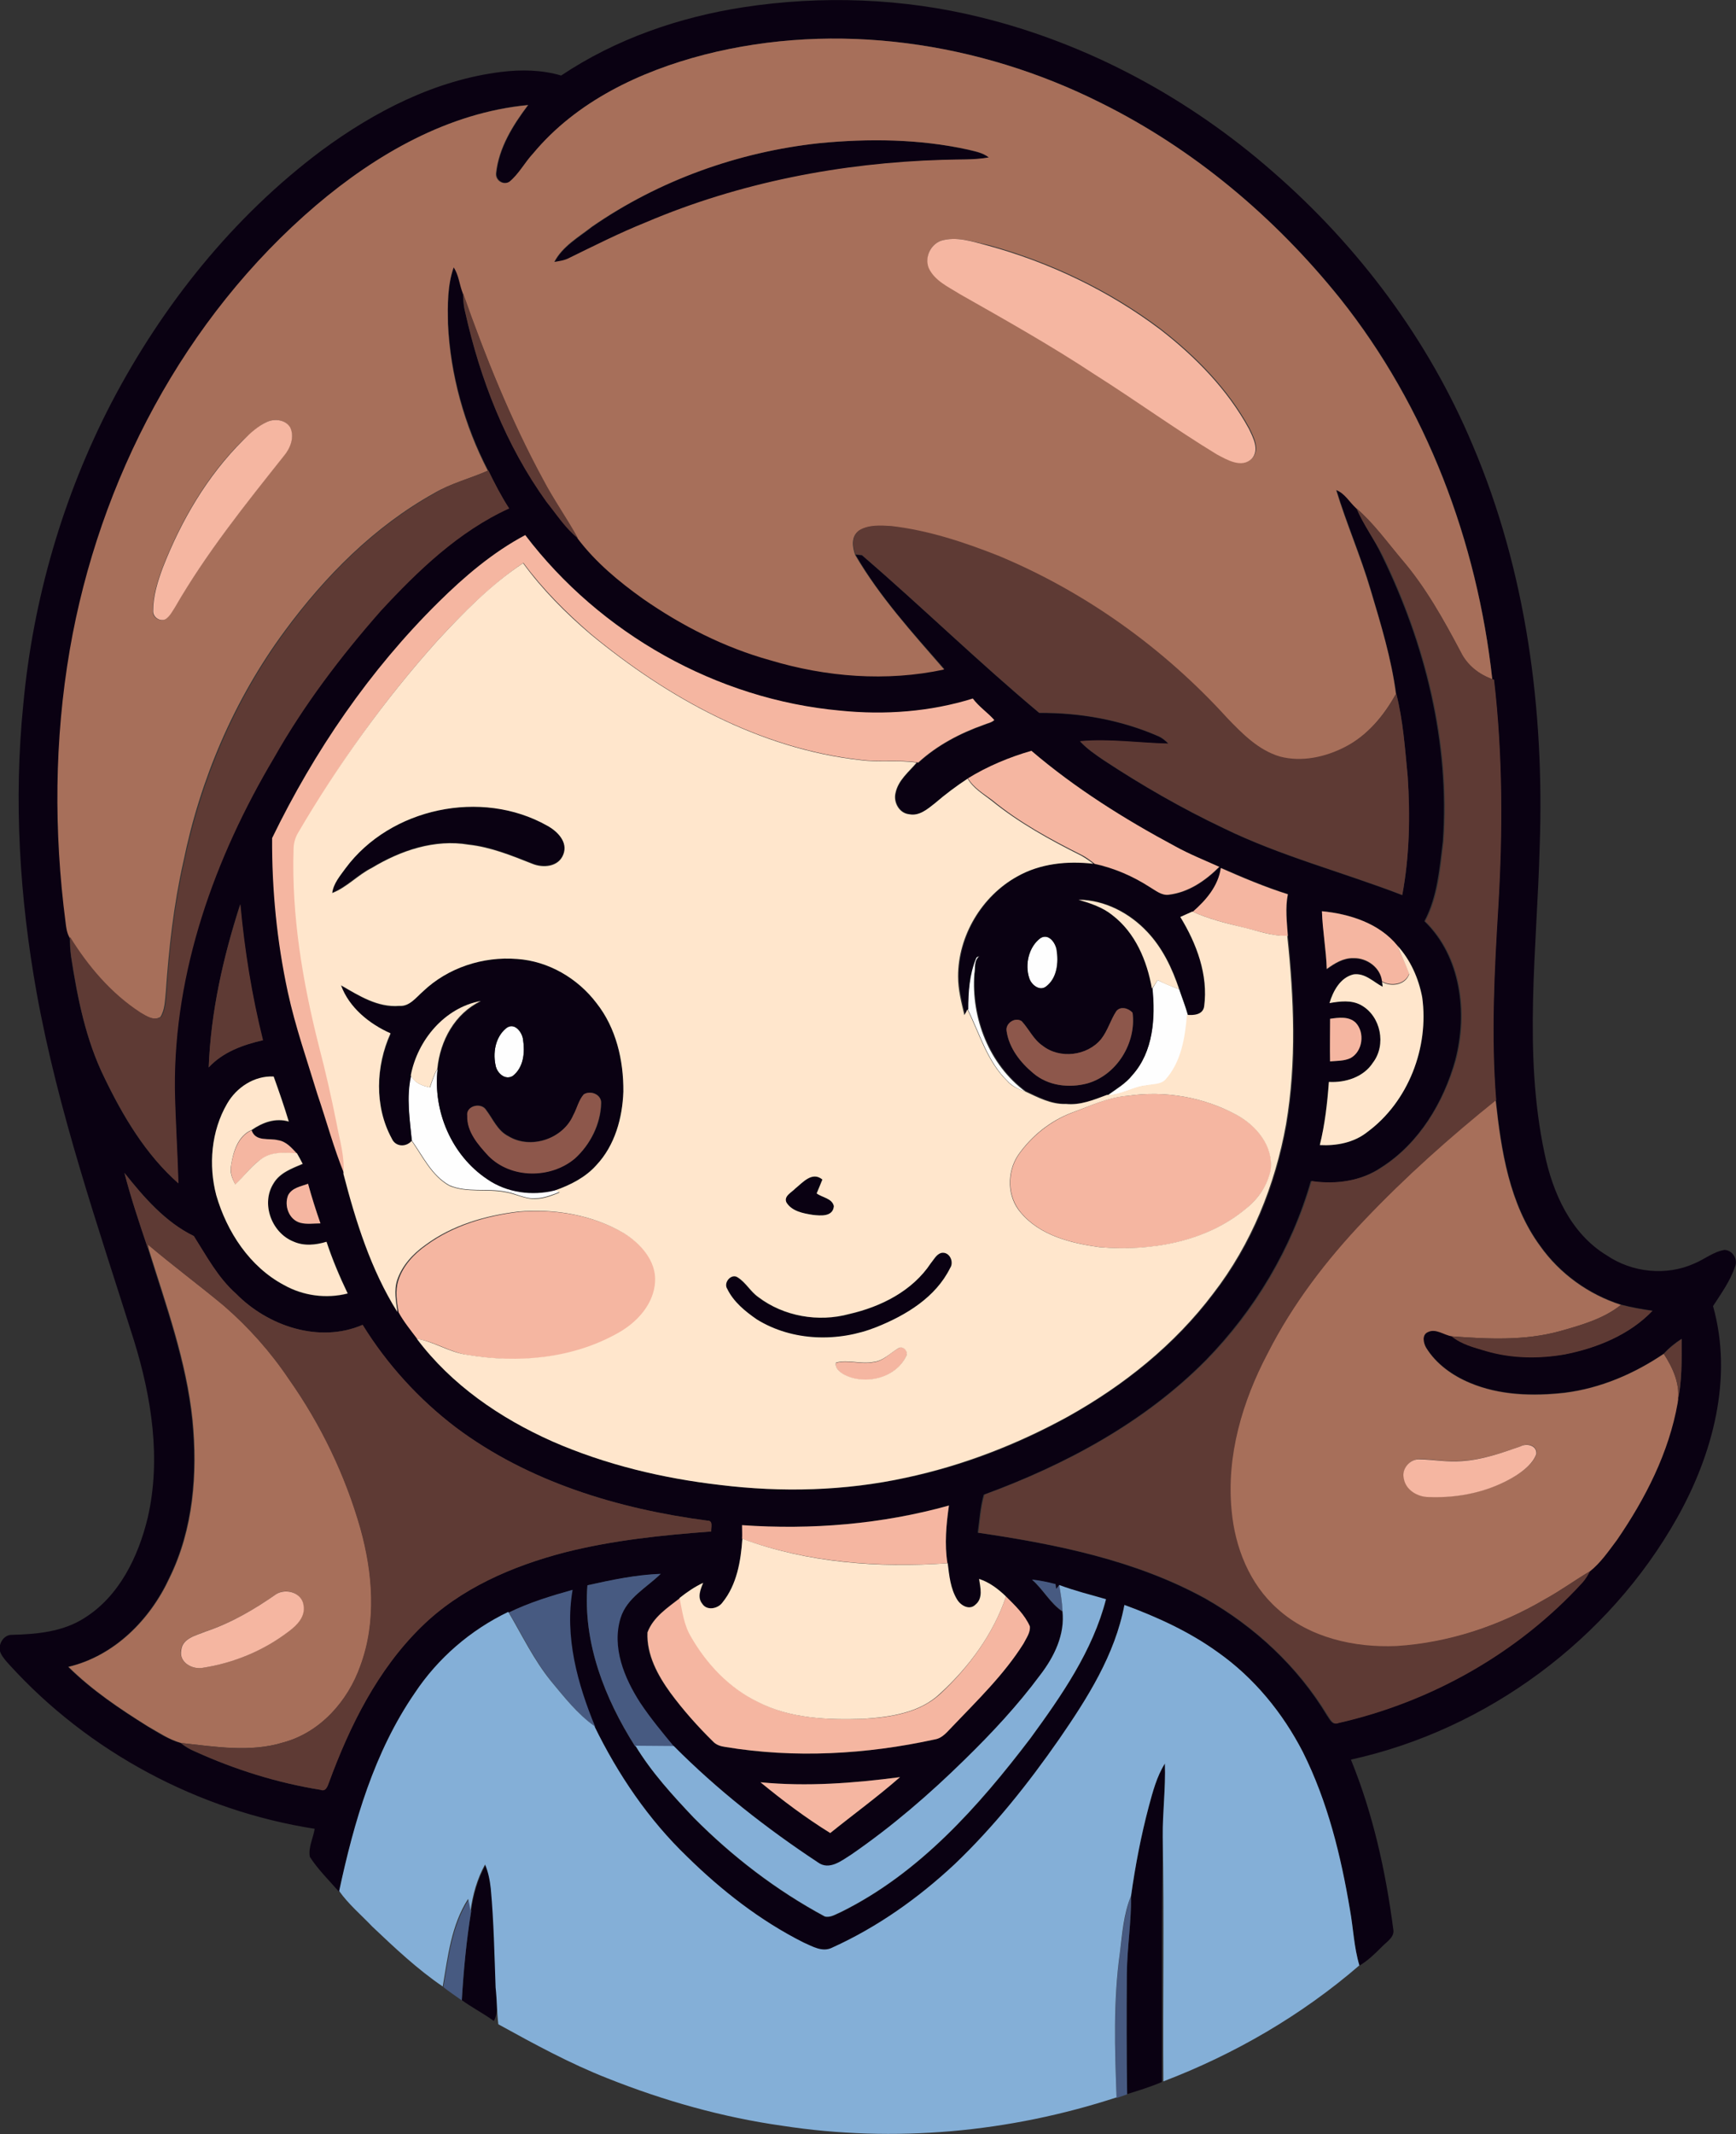 <?xml version="1.0" encoding="iso-8859-1"?>
<!-- Generator: Adobe Illustrator 19.2.0, SVG Export Plug-In . SVG Version: 6.00 Build 0)  -->
<svg version="1.1" id="Layer_1" xmlns="http://www.w3.org/2000/svg" xmlns:xlink="http://www.w3.org/1999/xlink" x="0px" y="0px"
	 viewBox="0 0 574.8 706.4" enable-background="new 0 0 574.8 706.4" xml:space="preserve">
<rect x="0" y="0" width="574.8" height="706.4" fill="#333333" stroke="none"/>
<path fill="#FEFEFE" d="M344.5,310.5c2.7-1.6,4.9,1.5,5.3,3.8c0.7,4.3,0.2,9.5-3.6,12.3c-2.2,1.6-4.8-0.7-5.5-2.9
	C339.3,319.2,340.6,313.4,344.5,310.5z"/>
<path fill="#FEFEFE" d="M323,317.4c0.2-0.6,0.7-0.7,1.2-0.8c-1.8,1.4-1.2,3.8-1.6,5.7c-1.1,14.7,4.9,30.1,16.9,39
	c-2.2-0.7-4.4-1.8-5.9-3.5c-6.6-6.4-9.1-15.5-13.1-23.6C320.5,328.5,320.8,322.6,323,317.4z"/>
<path fill="#FEFEFE" d="M383.3,324.4c2.3,1.1,4.6,2.1,7.1,3c1,2.9,2.1,5.7,2.9,8.6c-0.6,7.5-1.9,15.6-7.1,21.4
	c-1.5,1.7-4.1,1.5-6.2,1.9c-4.6,0.3-8.6,3.3-13.2,3.2c2.8-2,5.9-3.8,8.1-6.6c6.9-7.7,7.6-18.8,6.6-28.6
	C382.1,326.3,382.7,325.4,383.3,324.4z"/>
<path fill="#FEFEFE" d="M167.5,340.4c2.7-2.3,5.4,1.2,5.7,3.8c0.7,4.1,0.2,9.1-3.4,11.9c-2.4,1.5-4.9-0.7-5.6-3
	C163.1,348.7,163.9,343.5,167.5,340.4z"/>
<path fill="#FEFEFE" d="M142.4,359.9c0.7-2.1,1.4-4.3,2.5-6.2c-1.6,14,4.6,28.6,16.4,36.4c6.5,4.6,14.9,5.6,22.5,3.7
	c0.4,0.2,1.2,0.6,1.5,0.7c-2.6,1-5.2,2.1-8,2.1c-3.5,0.3-6.6-1.7-10-2.2c-6.1-1.2-12.6,0.4-18.5-2.1c-5.9-3.3-8.7-9.6-12.5-14.9
	c-0.7-7.2-1.8-14.4-0.3-21.6C137.3,358.5,139.8,359.4,142.4,359.9z"/>
<g>
	<g>
		<path fill="#0A0112" d="M246.1,2.4c26.1-4,52.9-3,78.5,3.3c35.9,8.8,69.2,26.9,96.9,51.2c28.4,24.7,51.5,55.6,66.1,90.4
			c17.8,41.8,23.8,87.8,22.2,132.9c-0.9,33.8-5.5,68.1,1.6,101.5c2.7,13.1,8.7,26.6,20.6,33.8c8.4,5.7,19.7,6.9,29,2.7
			c3.4-1.4,6.3-3.9,10-4.5c2.6,0.1,4.5,3,3.5,5.5c-1.6,4.8-4.6,8.9-7.3,13.1c6.7,23.8-0.1,49.1-11.9,70.1
			c-22.6,40.2-62.9,70.1-108,80c7.3,17.9,11.5,36.9,14,56c0.6,2.6-1.9,4.1-3.5,5.7c-2.4,2.4-4.8,4.8-7.7,6.5c-1.8-6-2-12.2-3.1-18.3
			c-3.1-18-7.5-35.9-15.6-52.3c-6.6-13-16.1-24.6-28.1-33c-9.4-6.8-20.1-11.7-31-15.7c-3.1,16.5-12.3,31-21.5,44.7
			c-10.3,14.8-21.6,28.9-34.6,41.4c-12,11.1-25.6,20.8-40.5,27.6c-3.2,1.7-6.6-0.5-9.6-1.7c-14.3-7.3-27.1-17.2-38.5-28.4
			c-12.8-12.4-22.9-27.3-30.7-43.2c-5.9-14.3-10.2-29.9-7.5-45.4c-7.2,2.1-14.4,4.3-21.1,7.5c-12.5,6-23.4,15.3-31,26.9
			c-13.4,19.5-20.1,42.7-25,65.5c-3.3-3.8-7-7.4-9.7-11.6c-0.6-3.1,1.1-6.2,1.6-9.3c-38.5-6-74.8-25.4-101-54.2
			c-1.1-1.2-2.3-2.5-3-4c-1.1-2.6,0.9-6.1,3.8-6c8.2-0.2,16.9-1,24-5.6c11.5-7.2,17.8-20.3,20.9-33.1c4.5-19.5,1.3-39.8-4.5-58.6
			c-12-38.1-25.2-76-32.3-115.4c-5.6-31.3-7.6-63.4-4.4-95.1c3.2-34.8,13.1-69,29.2-100c16.9-32.3,40.3-61.6,69.6-83.5
			c17.5-12.9,37.6-23.3,59.5-26c6.6-0.8,13.4-0.7,19.8,1.2C203.9,12.9,224.8,5.7,246.1,2.4z M233.2,18.1
			c-21.2,5.5-42.3,15.4-56.5,32.6c-2.8,3-4.7,6.8-7.9,9.4c-2,1.3-4.6-0.5-4.4-2.8c0.9-8.5,5.6-15.9,10.6-22.6
			c-26.4,2.5-50.3,16.3-70.2,33.2c-43.6,37.3-71.8,90.9-81.5,147.1c-5.2,29.7-5.3,60.2-1.4,90.1c0.3,1.6,0.5,3.4,1.2,4.9
			c0,2.2,0.1,4.4,0.4,6.6c2.1,13.7,4.9,27.5,11,40c6.2,12.9,13.7,25.5,24.5,35c-0.3-10.5-1-20.9-1.2-31.4
			c-0.4-38.7,13.1-76.4,32.8-109.4c9.9-17.5,22.1-33.6,35.4-48.7c12.3-13.3,25.8-26.3,42.5-33.9c-2.6-4-4.8-8.3-6.9-12.6
			c-7.7-15-12.4-31.6-13.2-48.5c-0.2-6.3-0.2-12.8,1.9-18.8c1.7,2.5,1.9,5.7,3,8.5c0,2.1,0.1,4.3,0.7,6.3c4.9,22.4,13.5,44.3,27,63
			c3.4,4.1,6.3,8.7,10.4,12c6,7.8,13.7,14.2,21.6,19.9c12.8,8.9,26.9,16.1,42,20.3c18.6,5.5,38.7,7.2,57.7,3.1
			c-10.5-12-21.4-23.9-29.4-37.8c0.5,0,1.5,0.2,2.1,0.2c19.9,17.1,38.6,35.4,58.7,52.2c13.5-0.1,27,2.3,39.4,7.7
			c1.3,0.6,2.4,1.5,3.4,2.5c-9.8-0.2-19.5-1.7-29.3-0.8c2.3,2.5,5.1,4.4,7.9,6.3c12.6,8.3,25.8,15.9,39.5,22.4
			c19,9.3,39.6,14.6,59.3,22.2c2.4-12.9,2.6-26.1,1.8-39.2c-0.9-9.2-1.5-18.5-3.8-27.5c-1.6-11.7-5.1-23.1-8.4-34.4
			c-3.3-11.2-8-22-11.4-33.1c2.9,1.1,4.4,4,6.6,6c2.3,5.5,5.9,10.3,8.4,15.7c14.3,29.2,22.5,62,20.2,94.7c-1.1,9-1.8,18.3-6.1,26.4
			c12.1,11.7,14.3,30.3,10.2,46c-3.9,14-12,27.5-24.4,35.4c-6.8,4.7-15.3,5.9-23.4,4.6c-6.4,22.3-18.6,42.7-34.8,59.3
			c-20.4,20.6-46.5,34.6-73.5,44.5c-1.2,4.1-1.4,8.4-2,12.6c25.9,3.8,52.2,9.1,75.3,21.8c16.4,9.3,30.6,22.5,40.3,38.6
			c0.9,1.2,1.7,3.4,3.6,2.6c30.8-7,59.5-23.2,80.8-46.5c1-1.1,1.8-2.5,2.5-3.8c3.6-2.9,6.3-6.8,9.1-10.5
			c9.4-13.7,17.2-28.9,20.1-45.4c1.6-6.9,1.4-14,1.4-21c-2.2,1.4-4.2,3-5.9,4.9c-9.8,6.7-20.9,11.4-32.7,12.9
			c-10.6,1.2-21.7,0.9-31.6-3.3c-5.7-2.4-11.1-6.3-14.4-11.6c-1-1.5-1.5-4.3,0.6-5.2c2.6-1.3,5.3,0.9,7.9,1.4
			c3.2,2.7,7.4,3.7,11.4,4.9c8.4,2.4,17.4,2.6,26.1,1.1c10.6-2.1,21.4-6.4,29-14.4c-3.5-0.5-7-1.1-10.4-2
			c-10.7-3.4-20.3-10.3-26.8-19.5c-10.2-13.9-12.9-31.6-14.7-48.3c-1.7-21.3-0.6-42.6,0.7-63.8c1.5-25.1,1.5-50.3-1.4-75.3l-0.5-0.2
			c-5-45.5-21.7-90.1-50.4-126C422.2,72,395.3,49.3,364.4,34C324.3,13.9,277,6.9,233.2,18.1z M145.2,199.3
			c-22.7,22.5-41.1,49.3-55,78c-0.1,17.1,1.6,34.3,5.2,51c2.5,11.5,6.4,22.6,9.8,33.8c3,8.8,5.4,17.8,8.9,26.4
			c4.1,15.9,9.1,31.9,17.9,45.8c1.7,3.1,4,5.9,6.1,8.7l0.2,0.1c11.4,15.2,27.6,26.3,44.9,34c17.6,7.7,36.4,12.2,55.5,14.4
			c20.4,2.5,41.3,2,61.5-2.4c18.8-3.9,36.9-10.9,53.6-20.2c18.5-10.3,35.4-23.8,48.2-40.8c12.6-16.2,20.5-35.8,24.1-56
			c3.5-20.6,2.6-41.7,0.4-62.4c-0.4-4.6-1-9.3,0-13.8c-7.6-2.4-14.9-5.5-22.2-8.7c-0.8,5.9-4.9,10.7-9.2,14.5l0.1,0
			c-1.4,0.6-2.7,1.2-4,1.8c5.5,8.7,9.4,19.1,7.9,29.6c-0.3,2.8-3.5,3-5.7,2.8c-0.8-2.9-2-5.7-2.9-8.6c-2.3-6.9-5.5-13.6-10.5-18.9
			c-5.8-6.3-14.1-10.6-22.8-10.7c4,1.2,8,2.5,11.3,5.1c7.5,5.8,11.5,15.1,13.1,24.3c1,9.8,0.3,20.9-6.6,28.6
			c-2.2,2.8-5.3,4.5-8.1,6.6c-4.4,1.6-8.8,3.5-13.6,3c-4.9,0.2-9.3-2.2-13.6-4.2c-12-8.9-17.9-24.3-16.9-39c0.3-1.9-0.3-4.3,1.6-5.7
			c-0.5,0.1-1,0.2-1.2,0.8c-2.2,5.3-2.6,11.1-2.6,16.8c-0.2,0.5-0.7,1.4-1,1.9c-1-4.2-2.1-8.4-2.1-12.8c0-13.5,7.9-26.6,19.6-33.1
			c7.6-4.3,16.6-5.2,25.2-4.2l0.2,0.2c6.5,1.4,12.7,4,18.3,7.7c2,1.1,4,2.9,6.4,2.5c6.5-0.8,12.1-4.7,16.6-9.2
			c-4.9-2.2-9.9-4.2-14.6-6.8c-16.8-9-33-19.3-47.6-31.6c-7.4,2.1-14.5,5.1-21,9.1c-3.8,2.5-7.5,5.2-10.9,8.2
			c-2.4,1.9-5.1,4.3-8.5,3.6c-3.3-0.4-5.3-4.1-4.5-7.1c0.8-4.2,4.4-6.9,7-10l0.4,0.1c6.2-5.7,13.8-9.7,21.7-12.5
			c1.1-0.5,2.6-0.7,3.5-1.6c-2.3-2.4-5.1-4.4-7.1-7.1c-14.2,4.4-29.2,5.5-43.9,4c-40.8-3.7-79.5-25.5-104.3-58.1
			C163.1,182.8,153.8,190.8,145.2,199.3z M69.1,353.3c4.7-5.1,11.4-7.5,17.9-9c-3.7-14.8-6.1-29.8-7.5-45
			C73.9,316.8,69.8,334.9,69.1,353.3z M437.7,301.6c0.3,6.4,1.4,12.8,1.6,19.3c2.6-1.9,5.6-3.8,8.9-3.6c4.5-0.1,8.9,3.1,9.4,7.7
			c0,0.4,0.1,1.2,0.2,1.6c-3.1-1.6-5.7-4.6-9.6-4.1c-4.4,1.1-6.8,5.5-8,9.5c3.5-0.6,7.3-1.1,10.5,0.7c6.5,3.6,8.4,13.1,3.9,19
			c-3.1,4.9-9.1,6.7-14.6,6.4c-0.6,7-1.3,14-3,20.9c5.5,0.3,11.3-0.8,15.7-4.3c13.6-10.1,20.5-28,18.2-44.6
			c-1.1-6.3-3.8-12.3-8.2-17.1C456.7,305.6,446.9,302.4,437.7,301.6z M344.5,310.5c-3.9,2.9-5.2,8.7-3.7,13.2
			c0.6,2.1,3.3,4.4,5.5,2.9c3.8-2.7,4.3-8,3.6-12.3C349.4,311.9,347.2,308.8,344.5,310.5z M369.6,334.7c-1.9,2.9-2.8,6.4-5,9.2
			c-4.5,5.6-13.7,6.7-19.4,2.2c-3-2.1-4.5-5.5-6.9-8.1c-2.2-1.5-5.5,0.7-5,3.3c0.8,5.6,4.5,10.4,8.8,13.9c4.9,4.2,11.8,5,17.9,3.4
			c9.8-2.7,16.3-13.4,15-23.4C373.7,333.7,371,332.9,369.6,334.7z M440.4,337.2c0,4.7-0.1,9.4-0.1,14.1c2.3-0.2,4.7,0,6.8-1.1
			c4-2.3,4.9-8.4,1.7-11.7C446.6,336.3,443.2,336.8,440.4,337.2z M75.2,365.3c-5.3,9-6.2,20.4-3.5,30.4c3.5,12.1,11,23.7,22.4,29.7
			c6.3,3.6,14,4.6,21.1,2.8c-2.6-5.6-5-11.2-7-17.1c-3.6,1-7.5,1.4-11-0.1c-7.2-2.9-10.9-12.6-6.5-19.3c2.1-3.5,6.1-4.9,9.6-6.4
			c-0.6-1.2-1.3-2.4-1.9-3.5c-1.7-1.9-3.6-4-6.2-4.4c-3.1-0.8-7.5,0.6-8.8-3.3c3.6-2.5,7.9-4.1,12.3-2.8c-1.5-5-3.3-10-5-14.9
			C84.2,356,78.4,359.9,75.2,365.3z M41.2,388.2c2.2,8.5,5,16.8,7.8,25.1c5.8,18.7,12.6,37.3,14.6,56.8c1.7,17.6,0.3,36-7.6,52.1
			c-6.4,13.9-18.3,25.9-33.5,29.5c7.8,7.7,17,13.9,26.3,19.7c3.5,2.1,7,4.4,11,5.5c1.4,1.2,3,2.1,4.7,2.8
			c13.2,6,27.3,10.4,41.6,12.7c1.7,0.7,2.2-1.2,2.7-2.3c6.9-18.8,16.1-37.4,30.6-51.6c13-12.8,30.2-20.1,47.6-24.7
			c15.9-4,32.2-5.7,48.4-6.9c-0.1-1.3,0.8-3.7-1.3-3.6c-29.5-3.9-59.2-12.9-83.3-30.9c-12.2-9.3-22.8-20.9-30.8-33.9
			c-14.3,6.2-31.3,0.4-41.9-10.3c-6-5.3-9.8-12.4-14-19.1C54.8,404.5,47.7,396.3,41.2,388.2z M95.4,395.6c-1.4,3.4,0.3,8.1,4,9.2
			c2.2,0.5,4.5,0.2,6.7,0.2c-1.5-4.4-2.9-8.7-4.1-13.1C99.6,392.7,96.7,393.2,95.4,395.6z M245.7,504.8c0,1.5,0,3,0.1,4.5
			c-0.5,7.4-1.8,15.2-6.5,21.1c-1.5,2.1-5.2,2.8-6.7,0.4c-1.7-2.1-0.6-4.7,0.3-6.9c-2.8,1.3-5.4,3-7.8,5c-4.1,3.2-8.9,6.3-10.8,11.4
			c-0.4,7.4,3.4,14.2,7.6,20c4.3,5.7,9,11.1,14.1,16.1c1,1.1,2.5,1.6,4,1.8c23,3.9,46.8,2.5,69.5-2.5c2.5-0.5,4.1-2.6,5.8-4.3
			c8.3-8.7,17-17.2,23.5-27.4c1-1.8,2.3-3.6,2.1-5.7c-1.7-3.9-4.9-6.9-7.9-9.9c-2.6-2.4-5.5-4.7-8.9-5.8c0.4,2.8,1.4,6.4-1.2,8.5
			c-1.9,2-4.9,0.3-6.1-1.7c-2.2-3.6-2.6-7.9-3.1-12c-1-6.4-0.4-12.8,0.5-19.1C292,504.5,268.7,506.4,245.7,504.8z M194.5,524.7
			c-1.5,19,5.7,37.4,15.7,53.2h0.2c5.4,8.7,12.3,16.4,19.3,23.8c12.8,12.9,27.4,24.1,43.4,32.7c1.9,0.4,3.7-0.8,5.4-1.5
			c25.8-12.8,45.5-34.9,62.7-57.5c10.2-14.1,20.6-28.9,25-46c-5.2-1.4-10.4-2.8-15.5-4.7c-0.3,0.3-0.7,0.9-1,1.3
			c-0.1-0.4-0.2-1.2-0.2-1.6c-2.5-0.7-5.1-1.2-7.8-1.5c3.7,3.2,6,7.8,10,10.5c0.9,7.9-2.7,15.3-7.4,21.3c-7.5,10-16,19.2-24.9,27.9
			c-11.7,11.4-24.1,22.2-37.6,31.5c-3.2,2-7.3,5.4-11.1,2.6c-17.1-11.3-33.2-24-47.7-38.5c-3.9-4.7-7.8-9.5-11.2-14.5
			c-5.2-8.1-9.5-18.3-6.5-28.1c2.1-6.6,8.7-10,13.3-14.6C210.5,521.3,202.5,523,194.5,524.7z M251.8,589.9c7.3,6,15,11.8,23.1,16.8
			c7.7-6.2,15.6-12,23.1-18.5C282.7,590.2,267.2,591.4,251.8,589.9z"/>
	</g>
	<path fill="#0A0112" d="M271.2,47.4c16.4-1.6,33.2-1.5,49.4,2.2c2.4,0.6,4.9,1,6.9,2.6c-5.1,0.8-10.2,0.5-15.3,0.8
		c-33.7,1-67.3,7.5-98.3,20.7c-8.7,3.5-17,7.7-25.4,11.8c-1.5,0.8-3.3,1.1-4.9,1.3c2.7-5.2,8.1-8.2,12.5-11.7
		C218.2,59.7,244.4,50.3,271.2,47.4z"/>
	<path fill="#0A0112" d="M114.4,287.4c14.9-20,45.1-26.4,66.8-14.3c3.3,1.8,7,5.5,5.3,9.6c-1.6,4.1-6.8,4.5-10.3,3
		c-6.8-2.6-13.6-5.5-21-6.3c-11.3-1.9-22.5,2-32.1,7.7c-4.7,2.3-8.3,6.4-13.1,8.3C110.4,292.4,112.6,289.9,114.4,287.4z"/>
	<g>
		<path fill="#0A0112" d="M140.1,328.1c8.2-7.8,19.9-11.6,31.1-10.7c10.3,0.7,20,6.4,26.3,14.6c6.5,8.2,9,19,8.9,29.3
			c-0.3,8.7-2.8,17.8-8.9,24.3c-3.7,4-8.6,6.6-13.7,8.4c-7.6,1.9-16,0.8-22.5-3.7c-11.8-7.9-18-22.5-16.4-36.4
			c0.9-9.2,5.8-18.3,14.4-22.4c-12,2.2-21,13-23.2,24.7c-1.6,7.2-0.4,14.4,0.3,21.6c-1.9,2.2-5.4,2-6.6-0.8
			c-5.8-10.6-5.3-24-0.4-34.8c-7.1-3.1-13.8-8.5-16.4-15.9c6,3.4,12.1,7.4,19.3,6.8C135.6,333.2,137.7,330.1,140.1,328.1z
			 M167.5,340.4c-3.6,3-4.4,8.3-3.3,12.7c0.6,2.3,3.2,4.5,5.6,3c3.6-2.8,4-7.8,3.4-11.9C173,341.6,170.3,338.1,167.5,340.4z
			 M193.3,362.2c-1.7,1.9-2.2,4.6-3.4,6.8c-3.4,7.9-14.1,11.5-21.5,7c-3.6-1.8-5.1-5.7-7.4-8.7c-1.6-2.6-6.7-1.4-6.2,1.9
			c-0.2,5.3,3.6,9.7,7,13.3c7.4,7.6,20.6,7.6,28.6,0.9c5.1-4.6,8.6-11.4,8.7-18.3C199.2,362.2,195.6,360.8,193.3,362.2z"/>
	</g>
	<path fill="#0A0112" d="M263.3,393.4c2.5-2,5.6-5.8,9-3c-0.6,1.5-1.3,3-1.9,4.6c1.9,1.4,5.1,1.6,5.7,4.2c-0.2,3.6-4.4,3.2-7,2.9
		c-3.1-0.5-6.9-1.1-8.7-4.1C259.4,395.9,262.1,394.7,263.3,393.4z"/>
	<path fill="#0A0112" d="M311.6,414.7c2.7-0.6,4.4,2.9,2.9,5.1c-4.8,9.7-14.6,15.6-24.3,19.5c-12.7,5.1-27.9,4.8-39.7-2.5
		c-3.9-2.6-7.8-5.8-9.8-10.1c-1.4-2,1.4-5.3,3.5-3.8c2.7,1.7,4.2,4.6,6.8,6.5c8.5,6.3,19.9,8.3,30.1,5.6c10.5-2.4,20.9-7.6,27-16.8
		C309.2,416.9,310,415.3,311.6,414.7z"/>
	<path fill="#0A0112" d="M380.4,597.8c1.3-4.8,2.6-9.8,5.3-14.1c0.3,8.1-0.8,16.2-0.7,24.3c-0.5,27-0.2,54-0.3,81.1
		c-3.7,1.6-7.6,2.8-11.5,4c-0.2-13.3-0.2-26.6-0.1-39.9c0.1-8.6,1.5-17.1,1.4-25.7C375.9,617.5,377.8,607.6,380.4,597.8z"/>
	<path fill="#0A0112" d="M160.8,617.2c1.1,2.5,1.6,5.2,1.9,8c1,10.9,1.3,21.9,1.6,32.8c-0.3,3.6,1.1,7.6-0.8,10.9
		c-3.4-2.5-7.2-4.4-10.6-6.9c0.6-9.9,1.5-19.7,3.1-29.5C156.7,627.2,158.2,622,160.8,617.2z"/>
</g>
<g>
	<g>
		<path fill="#A76F5A" d="M233.2,18.1C277,6.9,324.3,13.9,364.4,34c30.9,15.3,57.8,38,79.3,64.8c28.6,35.9,45.4,80.5,50.4,126
			c-4.5-1.6-8.4-4.6-10.5-9c-5.6-10.7-11.6-21.4-19.5-30.6c-4.9-5.8-9.3-12-15.1-17c-2.2-2-3.7-4.9-6.6-6
			c3.4,11.2,8.1,21.9,11.4,33.1c3.4,11.3,6.9,22.7,8.4,34.4c-4,7.2-9.5,13.9-16.9,17.7c-6.5,3.4-14.3,5.1-21.6,3.2
			c-7-2.2-12.4-7.6-17.4-12.7c-21.1-23.1-47-41.8-75.9-53.8c-11.4-4.5-23.1-8.4-35.4-9.8c-3.5-0.3-7.5-0.6-10.6,1.4
			c-2.7,1.8-2.2,5.5-1.2,8.1c8.1,13.8,19,25.8,29.4,37.8c-19.1,4.1-39.1,2.5-57.7-3.1c-15.1-4.2-29.2-11.4-42-20.3
			c-8-5.7-15.7-12.1-21.6-19.9c-3.7-6.7-8.1-12.9-11.6-19.6c-10.6-19.7-19-40.6-26.5-61.7c-1.1-2.8-1.3-6-3-8.5
			c-2.1,6-2,12.5-1.9,18.8c0.8,16.8,5.4,33.5,13.2,48.5c-5.8,2.6-12.1,4.1-17.7,7.4c-19.8,11-36.1,27.4-49.5,45.6
			c-16.7,22.6-28,49-33.6,76.5c-3.2,14.2-4.8,28.6-5.8,43.1c-0.3,2.8-0.3,5.8-1.8,8.2c-2.4,1.4-4.9-0.3-6.9-1.5
			c-9.6-6.3-17.2-15.3-23.3-25c-0.8-1.5-1-3.2-1.2-4.9c-3.9-29.9-3.7-60.4,1.4-90.1c9.7-56.2,37.9-109.9,81.5-147.1
			c19.9-16.9,43.8-30.7,70.2-33.2c-5,6.6-9.7,14.1-10.6,22.6c-0.2,2.3,2.3,4,4.4,2.8c3.2-2.6,5.1-6.4,7.9-9.4
			C190.9,33.5,212,23.6,233.2,18.1z M271.2,47.4c-26.8,2.9-53,12.3-75.2,27.6c-4.5,3.5-9.8,6.5-12.5,11.7c1.7-0.3,3.4-0.5,4.9-1.3
			c8.4-4.1,16.7-8.3,25.4-11.8c31-13.2,64.7-19.7,98.3-20.7c5.1-0.2,10.3,0.1,15.3-0.8c-2-1.6-4.5-2-6.9-2.6
			C304.4,46,287.6,45.8,271.2,47.4z M311.5,79.7c-3.4,1.3-5.4,5.4-3.8,8.8c2,4.3,6.6,6.3,10.4,8.7c15,8.6,30,17.1,44.5,26.5
			c13.6,8.7,26.7,18.1,40.5,26.5c3.4,1.8,8.2,4.7,11.6,1.4c2.6-2.9,0.4-7-1-9.9c-7.1-13-17.7-23.8-29.3-32.8
			c-17-12.8-36.6-22.2-57.1-27.8C322.1,80,316.7,78.1,311.5,79.7z M88.5,139.6c-3,1.4-5.5,3.8-8,6c-12,11.8-20.6,26.7-26.7,42.3
			c-1.7,4.6-3.2,9.3-3.2,14.3c-0.2,2.2,2.3,3.7,4.2,2.7c1.4-1,2.2-2.6,3.1-4c10.4-17.8,23.2-33.9,36-50c2.1-2.6,3.7-6.2,2.1-9.4
			C94.6,138.9,91,138.5,88.5,139.6z"/>
	</g>
	<g>
		<path fill="#A76F5A" d="M451.7,403.7c13.6-14.2,28.2-27.4,43.5-39.6c1.8,16.7,4.5,34.4,14.7,48.3c6.5,9.2,16.1,16.1,26.8,19.5
			c-5.8,4.7-13.2,6.7-20.2,8.7c-11.6,3.2-23.8,2.6-35.8,1.7c-2.6-0.4-5.3-2.7-7.9-1.4c-2.1,0.9-1.5,3.6-0.6,5.2
			c3.3,5.4,8.7,9.2,14.4,11.6c9.9,4.2,21,4.5,31.6,3.3c11.8-1.5,22.9-6.3,32.7-12.9c3.1,4.8,5.6,10.3,4.6,16.2
			c-2.9,16.5-10.7,31.7-20.1,45.4c-2.8,3.7-5.4,7.6-9.1,10.5c-5.1,3-9.9,6.5-15,9.3c-14.9,8.7-31.8,14.4-49.1,15.5
			c-14,0.5-28.8-2.8-39.4-12.3c-9.3-8.2-14.1-20.4-15.2-32.5c-1.8-18.1,3.6-36.3,12-52.2C427.9,431.6,439.1,416.9,451.7,403.7z
			 M503.5,478.7c-6.3,2.2-12.8,4.5-19.5,4.8c-4.6,0.5-9.2-0.5-13.8-0.6c-3.2-0.1-6.1,3.1-5.3,6.3c0.5,3.9,4.6,6.2,8.3,6.2
			c10.1,0.4,20.4-1.8,29-7.2c2.7-1.8,5.5-3.9,6.6-7.1C508.9,478.3,505.6,477.5,503.5,478.7z"/>
	</g>
	<g>
		<path fill="#A76F5A" d="M49,411.9c8.2,7,16.9,13.4,25.2,20.3c8.2,7.1,15.5,15.3,21.6,24.4c10.6,15,18.6,31.7,23.6,49.3
			c4.1,14.7,5.4,30.9,0,45.4c-4.1,11.7-13.3,22.1-25.5,25.4c-11.1,3.4-22.7,1.4-33.9,0.2c-4-1.1-7.4-3.5-11-5.5
			c-9.3-5.8-18.5-12-26.3-19.7c15.2-3.6,27.1-15.6,33.5-29.5c7.9-16.1,9.3-34.5,7.6-52.1c-2-19.6-8.8-38.2-14.6-56.8L49,411.9z
			 M91.5,527.6c-7.3,5.1-15,9.6-23.5,12.4c-3.1,1.3-7.6,2.2-8.1,6.2c-0.7,4,3.8,6.5,7.2,5.8c10.3-1.6,20.3-5.7,28.5-12.1
			c2.7-2,5.5-4.9,4.8-8.6C100,527.2,94.7,525.5,91.5,527.6z"/>
	</g>
</g>
<g>
	<path fill="#F5B6A1" d="M311.5,79.7c5.2-1.6,10.6,0.3,15.6,1.6c20.5,5.6,40.1,15,57.1,27.8c11.6,9,22.2,19.8,29.3,32.8
		c1.4,2.9,3.6,7,1,9.9c-3.4,3.3-8.2,0.4-11.6-1.4c-13.8-8.4-26.9-17.9-40.5-26.5c-14.4-9.5-29.5-18-44.5-26.5
		c-3.8-2.4-8.4-4.4-10.4-8.7C306.1,85.1,308.1,81,311.5,79.7z"/>
	<path fill="#F5B6A1" d="M88.5,139.6c2.5-1.1,6.1-0.7,7.6,1.9c1.5,3.2,0,6.9-2.1,9.4c-12.8,16.1-25.7,32.2-36,50
		c-0.9,1.4-1.7,3-3.1,4c-1.9,1-4.3-0.6-4.2-2.7c0-4.9,1.5-9.7,3.2-14.3c6.1-15.6,14.7-30.4,26.7-42.3
		C82.9,143.3,85.4,141,88.5,139.6z"/>
	<path fill="#F5B6A1" d="M145.2,199.3c8.6-8.5,18-16.5,28.7-22.2c24.8,32.6,63.4,54.4,104.3,58.1c14.7,1.5,29.8,0.4,43.9-4
		c2,2.7,4.9,4.6,7.1,7.1c-0.9,0.9-2.4,1.1-3.5,1.6c-7.9,2.8-15.5,6.8-21.7,12.5l-0.4-0.1c-6.1-0.9-12.4,0-18.5-0.8
		c-33.4-3.7-63.9-20.5-89.5-41.7c-8.2-7.1-15.9-14.8-22.3-23.5c-10.6,7.2-19.7,16.3-28.4,25.7c-17.6,19.6-32.9,41-46,63.9
		c-0.9,1.6-1.4,3.4-1.4,5.3c-0.7,22,3,43.9,8.4,65.2c2.2,8.4,4.1,16.8,5.8,25.3c1,5.6,2.9,11.1,2.3,16.9c-3.5-8.6-5.9-17.6-8.9-26.4
		c-3.4-11.2-7.3-22.3-9.8-33.8c-3.6-16.7-5.3-33.9-5.2-51C104.1,248.6,122.4,221.8,145.2,199.3z"/>
	<path fill="#F5B6A1" d="M320.5,257.6c6.5-4,13.7-7,21-9.1c14.5,12.4,30.8,22.6,47.6,31.6c4.7,2.6,9.7,4.6,14.6,6.8
		c-4.5,4.5-10.1,8.4-16.6,9.2c-2.5,0.4-4.5-1.4-6.4-2.5c-5.6-3.6-11.8-6.3-18.3-7.7l-0.2-0.2c-1.3-1-2.6-2-4-2.7
		c-10.4-5.2-20.7-10.8-29.7-18.2C325.7,262.7,322.4,260.8,320.5,257.6z"/>
	<path fill="#F5B6A1" d="M404.2,287.3c7.3,3.2,14.6,6.3,22.2,8.7c-0.9,4.6-0.3,9.2,0,13.8c-4.9,0.1-9.5-1.6-14.3-2.7
		c-5.8-1.5-11.6-2.8-17.1-5.3l-0.1,0C399.3,298,403.4,293.2,404.2,287.3z"/>
	<path fill="#F5B6A1" d="M437.7,301.6c9.2,0.9,19,4,25,11.4c1.2,3.1,2.8,6.1,3.9,9.2c-1.2,3.6-6,4.4-9,2.6c-0.5-4.6-5-7.8-9.4-7.7
		c-3.4-0.1-6.3,1.7-8.9,3.6C439.1,314.4,437.9,308,437.7,301.6z"/>
	<path fill="#F5B6A1" d="M440.4,337.2c2.8-0.4,6.2-0.9,8.5,1.3c3.1,3.3,2.3,9.5-1.7,11.7c-2.1,1-4.6,0.9-6.8,1.1
		C440.3,346.6,440.4,341.9,440.4,337.2z"/>
	<path fill="#F5B6A1" d="M373.4,362.7c12.3-1.8,25.1,0.4,36.1,6.3c6.5,3.5,12.3,10.3,11.3,18.2c-1,5-4.1,9.5-8,12.7
		c-13.3,11.2-31.7,14.4-48.6,12.9c-9.4-1.3-19.7-3.8-26.1-11.4c-4.6-5.3-4.7-13.4-0.9-19.1c4.4-6.3,10.8-11.4,18-14.1
		C361.1,366,367,363.1,373.4,362.7z"/>
	<path fill="#F5B6A1" d="M76.5,385.9c0.7-4.5,2.3-9.8,6.8-11.8c1.3,3.9,5.7,2.5,8.8,3.3c2.7,0.4,4.5,2.6,6.2,4.4
		c-3.8-0.2-7.8-0.6-11.2,1.5c-3.7,2.2-6.1,5.9-9.2,8.8C77,390.2,76.1,388.1,76.5,385.9z"/>
	<path fill="#F5B6A1" d="M95.4,395.6c1.3-2.5,4.2-2.9,6.6-3.8c1.2,4.4,2.6,8.8,4.1,13.1c-2.2,0-4.5,0.4-6.7-0.2
		C95.7,403.7,94,399.1,95.4,395.6z"/>
	<path fill="#F5B6A1" d="M141.1,412.2c9-6.6,20-9.8,30.9-11.1c12-1,24.5,1.1,34.9,7.2c5.5,3.4,10.7,9.1,10.3,16
		c-0.4,7.4-5.9,13.4-12.1,16.9c-15.1,8.6-33.3,10.2-50.2,7.3c-5.8-0.9-10.8-4.4-16.6-5.3l-0.2-0.1c-2.1-2.8-4.4-5.6-6.1-8.7
		c-0.6-3.5-1.2-7.1-0.1-10.6C133.4,419,137,415.1,141.1,412.2z"/>
	<path fill="#F5B6A1" d="M297.4,446.3c1.7-1.2,3.6,1,2.6,2.7c-3.5,7.3-13.7,9.7-20.6,6c-1.4-0.8-3-2.1-2.6-3.9
		c4-1.1,8.2,0.6,12.3-0.2C292.4,450.6,294.6,447.9,297.4,446.3z"/>
	<path fill="#F5B6A1" d="M503.5,478.7c2-1.1,5.4-0.3,5.2,2.5c-1.1,3.1-3.9,5.3-6.6,7.1c-8.6,5.4-18.9,7.6-29,7.2
		c-3.7,0-7.7-2.3-8.3-6.2c-0.8-3.2,2.1-6.5,5.3-6.3c4.6,0.1,9.2,1,13.8,0.6C490.8,483.2,497.2,480.9,503.5,478.7z"/>
	<path fill="#F5B6A1" d="M245.7,504.8c23,1.6,46.3-0.3,68.5-6.5c-0.9,6.3-1.5,12.8-0.5,19.1c-22.8,1.5-46.4-0.2-68-8.1
		C245.8,507.8,245.7,506.3,245.7,504.8z"/>
	<path fill="#F5B6A1" d="M91.5,527.6c3.3-2,8.5-0.4,9,3.7c0.7,3.7-2.1,6.6-4.8,8.6c-8.3,6.4-18.2,10.5-28.5,12.1
		c-3.5,0.7-8-1.8-7.2-5.8c0.4-4,5-4.9,8.1-6.2C76.5,537.2,84.2,532.7,91.5,527.6z"/>
	<path fill="#F5B6A1" d="M333.1,528.4c3,3,6.2,6,7.9,9.9c0.2,2.1-1.2,3.9-2.1,5.7c-6.4,10.2-15.2,18.7-23.5,27.4
		c-1.7,1.7-3.3,3.9-5.8,4.3c-22.8,5-46.5,6.3-69.5,2.5c-1.5-0.2-3-0.7-4-1.8c-5.1-5-9.9-10.4-14.1-16.1c-4.2-5.8-7.9-12.6-7.6-20
		c1.9-5.1,6.7-8.2,10.8-11.4c0.9,4.3,1.4,8.8,3.7,12.7c5.2,9.1,12.7,17.1,22.2,21.7c10.7,5.6,23.2,6,35.1,5.6
		c8.9-0.5,18.5-2,25.3-8.4C320.9,551.7,328.9,540.8,333.1,528.4z"/>
	<path fill="#F5B6A1" d="M251.8,589.9c15.4,1.5,30.9,0.3,46.2-1.7c-7.4,6.5-15.4,12.3-23.1,18.5
		C266.8,601.7,259.1,595.9,251.8,589.9z"/>
</g>
<g>
	<path fill="#5E3A34" d="M153.3,96.9c7.4,21.1,15.8,42,26.5,61.7c3.5,6.7,8,13,11.6,19.6c-4.2-3.3-7.1-7.9-10.4-12
		c-13.5-18.7-22-40.6-27-63C153.5,101.2,153.4,99,153.3,96.9z"/>
	<path fill="#5E3A34" d="M161.7,155.7c2.1,4.3,4.3,8.6,6.9,12.6c-16.7,7.6-30.2,20.6-42.5,33.9c-13.3,15.1-25.5,31.2-35.4,48.7
		c-19.6,33-33.1,70.6-32.8,109.4c0.2,10.5,0.9,20.9,1.2,31.4c-10.8-9.5-18.3-22.2-24.5-35c-6.2-12.5-8.9-26.4-11-40
		c-0.3-2.2-0.4-4.4-0.4-6.6c6,9.7,13.6,18.7,23.3,25c2,1.2,4.6,2.9,6.9,1.5c1.5-2.4,1.5-5.4,1.8-8.2c0.9-14.5,2.6-28.9,5.8-43.1
		c5.7-27.5,16.9-53.9,33.6-76.5c13.3-18.2,29.7-34.6,49.5-45.6C149.5,159.8,155.8,158.4,161.7,155.7z"/>
	<path fill="#5E3A34" d="M449.1,168.2c5.8,5,10.2,11.2,15.1,17c7.9,9.2,13.8,19.9,19.5,30.6c2.1,4.3,6,7.4,10.5,9l0.5,0.2
		c2.9,25,2.9,50.2,1.4,75.3c-1.3,21.2-2.4,42.6-0.7,63.8c-15.3,12.3-30,25.4-43.5,39.6c-12.6,13.2-23.8,27.8-32.1,44.1
		c-8.4,15.9-13.8,34-12,52.2c1.1,12.1,5.9,24.3,15.2,32.5c10.6,9.6,25.5,12.9,39.4,12.3c17.3-1.1,34.2-6.7,49.1-15.5
		c5.2-2.8,9.9-6.3,15-9.3c-0.7,1.3-1.5,2.7-2.5,3.8c-21.3,23.3-50,39.5-80.8,46.5c-1.9,0.8-2.7-1.4-3.6-2.6
		c-9.8-16.1-24-29.3-40.3-38.6c-23.1-12.7-49.4-18-75.3-21.8c0.5-4.2,0.8-8.5,2-12.6c27-9.9,53.1-23.9,73.5-44.5
		c16.2-16.5,28.4-37,34.8-59.3c8,1.2,16.6,0,23.4-4.6c12.4-8,20.4-21.5,24.4-35.4c4.1-15.7,1.9-34.3-10.2-46
		c4.4-8.1,5-17.5,6.1-26.4c2.3-32.6-5.9-65.4-20.2-94.7C455,178.5,451.4,173.6,449.1,168.2z"/>
	<path fill="#5E3A34" d="M284.5,175.5c3.2-1.9,7.1-1.6,10.6-1.4c12.2,1.4,24,5.3,35.4,9.8c28.9,12,54.9,30.7,75.9,53.8
		c5,5.2,10.3,10.6,17.4,12.7c7.2,1.9,15,0.2,21.6-3.2c7.4-3.8,13-10.5,16.9-17.7c2.3,9,2.9,18.3,3.8,27.5
		c0.9,13.1,0.6,26.3-1.8,39.2c-19.7-7.6-40.3-12.9-59.3-22.2c-13.7-6.5-26.9-14.1-39.5-22.4c-2.8-1.9-5.6-3.8-7.9-6.3
		c9.8-0.9,19.6,0.6,29.3,0.8c-1-1-2.1-2-3.4-2.5c-12.4-5.4-25.9-7.8-39.4-7.7c-20.1-16.8-38.9-35.1-58.7-52.2
		c-0.5-0.1-1.5-0.2-2.1-0.2C282.3,181,281.9,177.4,284.5,175.5z"/>
	<path fill="#5E3A34" d="M69.1,353.3c0.7-18.4,4.8-36.6,10.5-54c1.4,15.2,3.8,30.2,7.5,45C80.5,345.8,73.8,348.2,69.1,353.3z"/>
	<path fill="#5E3A34" d="M41.2,388.2c6.4,8.1,13.5,16.3,23,20.9c4.2,6.6,8,13.8,14,19.1c10.5,10.7,27.5,16.5,41.9,10.3
		c8.1,13.1,18.6,24.6,30.8,33.9c24.1,18.1,53.8,27,83.3,30.9c2.1-0.1,1.2,2.4,1.3,3.6c-16.3,1.2-32.6,2.9-48.4,6.9
		c-17.4,4.5-34.6,11.9-47.6,24.7c-14.5,14.2-23.7,32.8-30.6,51.6c-0.4,1.1-1,3-2.7,2.3c-14.4-2.3-28.4-6.7-41.6-12.7
		c-1.7-0.7-3.3-1.7-4.7-2.8c11.2,1.2,22.8,3.3,33.9-0.2c12.2-3.3,21.4-13.7,25.5-25.4c5.4-14.6,4.1-30.7,0-45.4
		c-5-17.6-13.1-34.4-23.6-49.3c-6.1-9.1-13.4-17.3-21.6-24.4c-8.3-6.9-16.9-13.3-25.2-20.3l0.1,1.4C46.2,405,43.4,396.7,41.2,388.2z
		"/>
	<path fill="#5E3A34" d="M536.7,431.9c3.4,0.9,6.9,1.5,10.4,2c-7.6,7.9-18.3,12.3-29,14.4c-8.6,1.5-17.6,1.4-26.1-1.1
		c-4-1.2-8.1-2.2-11.4-4.9c11.9,0.9,24.1,1.5,35.8-1.7C523.5,438.6,530.9,436.5,536.7,431.9z"/>
	<path fill="#5E3A34" d="M550.9,448.1c1.8-1.9,3.8-3.5,5.9-4.9c0,7,0.2,14.1-1.4,21C556.5,458.4,554,452.9,550.9,448.1z"/>
</g>
<g>
	<g>
		<path fill="#FFE6CC" d="M144.8,212.1c8.7-9.4,17.7-18.6,28.4-25.7c6.4,8.8,14.1,16.5,22.3,23.5c25.6,21.1,56.1,38,89.5,41.7
			c6.2,0.8,12.4-0.1,18.5,0.8c-2.6,3.1-6.1,5.8-7,10c-0.8,3.1,1.2,6.8,4.5,7.1c3.3,0.7,6.1-1.7,8.5-3.6c3.5-3,7.1-5.7,10.9-8.2
			c1.8,3.2,5.1,5.1,7.9,7.3c9,7.3,19.3,13,29.7,18.2c1.4,0.8,2.7,1.7,4,2.7c-8.6-1-17.6-0.1-25.2,4.2c-11.8,6.5-19.6,19.7-19.6,33.1
			c0,4.4,1.1,8.6,2.1,12.8c0.3-0.5,0.8-1.4,1-1.9c4,8,6.5,17.2,13.1,23.6c1.5,1.8,3.7,2.8,5.9,3.5c4.3,2,8.7,4.4,13.6,4.2
			c4.8,0.5,9.3-1.4,13.6-3c4.7,0.1,8.6-2.8,13.2-3.2c2.1-0.5,4.6-0.2,6.2-1.9c5.2-5.8,6.5-13.9,7.1-21.4c2.2,0.2,5.3,0,5.7-2.8
			c1.4-10.4-2.5-20.8-7.9-29.6c1.3-0.6,2.7-1.2,4-1.8c5.4,2.5,11.3,3.9,17.1,5.3c4.7,1.1,9.3,2.9,14.3,2.7
			c2.2,20.7,3.1,41.8-0.4,62.4c-3.6,20.1-11.5,39.7-24.1,56c-12.8,17-29.7,30.5-48.2,40.8c-16.8,9.2-34.9,16.2-53.6,20.2
			c-20.2,4.4-41.1,4.9-61.5,2.4c-19-2.2-37.9-6.7-55.5-14.4c-17.3-7.7-33.4-18.7-44.9-34c5.8,1,10.8,4.5,16.6,5.3
			c16.9,2.9,35.1,1.3,50.2-7.3c6.2-3.5,11.7-9.5,12.1-16.9c0.4-6.9-4.8-12.6-10.3-16c-10.4-6.1-22.9-8.2-34.9-7.2
			c-11,1.3-22,4.5-30.9,11.1c-4.1,2.9-7.7,6.8-9.3,11.6c-1.1,3.4-0.4,7.1,0.1,10.6c-8.8-14-13.8-30-17.9-45.8
			c0.5-5.8-1.3-11.3-2.3-16.9c-1.7-8.5-3.6-16.9-5.8-25.3c-5.4-21.3-9.1-43.2-8.4-65.2c0-1.9,0.5-3.7,1.4-5.3
			C111.9,253.1,127.3,231.6,144.8,212.1z M114.4,287.4c-1.8,2.5-4,5-4.4,8.2c4.9-1.9,8.5-6,13.1-8.3c9.6-5.8,20.8-9.6,32.1-7.7
			c7.3,0.8,14.2,3.6,21,6.3c3.6,1.5,8.7,1.1,10.3-3c1.7-4.2-2-7.8-5.3-9.6C159.4,261,129.2,267.4,114.4,287.4z M140.1,328.1
			c-2.3,2-4.5,5.1-7.9,4.8c-7.2,0.6-13.4-3.4-19.3-6.8c2.7,7.4,9.4,12.8,16.4,15.9c-4.9,10.8-5.4,24.2,0.4,34.8
			c1.2,2.8,4.7,3,6.6,0.8c3.7,5.3,6.6,11.6,12.5,14.9c5.8,2.4,12.4,0.9,18.5,2.1c3.4,0.5,6.5,2.4,10,2.2c2.8,0,5.5-1.1,8-2.1
			c-0.4-0.2-1.1-0.6-1.5-0.7c5.1-1.8,10.1-4.3,13.7-8.4c6.1-6.5,8.6-15.6,8.9-24.3c0.1-10.3-2.4-21.1-8.9-29.3
			c-6.2-8.2-15.9-13.9-26.3-14.6C159.9,316.5,148.3,320.3,140.1,328.1z M373.4,362.7c-6.5,0.5-12.3,3.3-18.3,5.5
			c-7.3,2.7-13.6,7.8-18,14.1c-3.8,5.7-3.7,13.9,0.9,19.1c6.4,7.6,16.7,10.1,26.1,11.4c16.9,1.4,35.3-1.7,48.6-12.9
			c4-3.2,7-7.7,8-12.7c1-7.9-4.8-14.7-11.3-18.2C398.5,363.1,385.7,360.9,373.4,362.7z M263.3,393.4c-1.2,1.3-3.9,2.5-2.9,4.6
			c1.8,2.9,5.5,3.6,8.7,4.1c2.6,0.3,6.7,0.7,7-2.9c-0.6-2.6-3.8-2.8-5.7-4.2c0.6-1.5,1.3-3,1.9-4.6
			C268.9,387.6,265.8,391.4,263.3,393.4z M311.6,414.7c-1.6,0.5-2.4,2.2-3.4,3.4c-6.1,9.2-16.5,14.4-27,16.8
			c-10.2,2.8-21.7,0.8-30.1-5.6c-2.6-1.8-4.1-4.8-6.8-6.5c-2.1-1.5-4.9,1.7-3.5,3.8c2.1,4.3,5.9,7.4,9.8,10.1
			c11.8,7.3,27,7.6,39.7,2.5c9.7-3.9,19.5-9.8,24.3-19.5C316,417.7,314.4,414.1,311.6,414.7z M297.4,446.3c-2.7,1.6-5,4.2-8.3,4.5
			c-4.1,0.8-8.3-0.9-12.3,0.2c-0.4,1.8,1.2,3.1,2.6,3.9c6.9,3.7,17.1,1.3,20.6-6C300.9,447.4,299,445.2,297.4,446.3z"/>
	</g>
	<path fill="#FFE6CC" d="M357.1,297.8c8.7,0.1,16.9,4.4,22.8,10.7c5,5.3,8.2,12,10.5,18.9c-2.4-0.8-4.8-1.8-7.1-3
		c-0.6,0.9-1.2,1.9-1.9,2.8c-1.6-9.2-5.5-18.5-13.1-24.3C365.1,300.3,361.1,299,357.1,297.8z"/>
	<path fill="#FFE6CC" d="M462.7,313c4.3,4.7,7,10.8,8.2,17.1c2.3,16.6-4.6,34.6-18.2,44.6c-4.4,3.5-10.2,4.6-15.7,4.3
		c1.7-6.9,2.5-13.9,3-20.9c5.5,0.3,11.5-1.6,14.6-6.4c4.5-5.9,2.6-15.4-3.9-19c-3.2-1.8-7-1.3-10.5-0.7c1.2-4,3.6-8.5,8-9.5
		c3.8-0.5,6.5,2.5,9.6,4.1c0-0.4-0.1-1.2-0.2-1.6c3.1,1.8,7.8,1,9-2.6C465.4,319.1,463.9,316.1,462.7,313z"/>
	<path fill="#FFE6CC" d="M136,356c2.2-11.7,11.2-22.5,23.2-24.7c-8.6,4.1-13.5,13.1-14.4,22.4c-1.1,2-1.8,4.1-2.5,6.2
		C139.8,359.4,137.3,358.5,136,356z"/>
	<path fill="#FFE6CC" d="M75.2,365.3c3.1-5.4,9-9.3,15.4-9c1.8,5,3.5,9.9,5,14.9c-4.4-1.3-8.7,0.3-12.3,2.8c-4.6,2-6.1,7.3-6.8,11.8
		c-0.5,2.2,0.4,4.3,1.4,6.2c3.1-2.9,5.6-6.5,9.2-8.8c3.4-2.1,7.4-1.7,11.2-1.5c0.7,1.2,1.3,2.3,1.9,3.5c-3.5,1.5-7.5,2.9-9.6,6.4
		c-4.3,6.7-0.7,16.4,6.5,19.3c3.5,1.6,7.4,1.2,11,0.1c1.9,5.8,4.3,11.5,7,17.1c-7,1.8-14.7,0.8-21.1-2.8
		c-11.3-6-18.9-17.6-22.4-29.7C69,385.7,69.9,374.4,75.2,365.3z"/>
	<path fill="#FFE6CC" d="M245.8,509.3c21.6,8,45.1,9.7,68,8.1c0.5,4.1,0.9,8.4,3.1,12c1.2,2,4.1,3.7,6.1,1.7
		c2.6-2.1,1.6-5.7,1.2-8.5c3.4,1.1,6.3,3.3,8.9,5.8c-4.2,12.4-12.2,23.3-21.8,32.1c-6.7,6.4-16.4,7.8-25.3,8.4
		c-11.8,0.4-24.3,0-35.1-5.6c-9.5-4.6-17-12.6-22.2-21.7c-2.3-3.9-2.8-8.4-3.7-12.7c2.4-1.9,5-3.7,7.8-5c-0.9,2.2-2,4.8-0.3,6.9
		c1.5,2.4,5.2,1.7,6.7-0.4C244,524.5,245.3,516.6,245.8,509.3z"/>
</g>
<g>
	<path fill="#8D574B" d="M369.6,334.7c1.4-1.8,4.1-1,5.4,0.5c1.3,9.9-5.2,20.6-15,23.4c-6.1,1.6-13,0.8-17.9-3.4
		c-4.2-3.5-8-8.3-8.8-13.9c-0.5-2.6,2.8-4.8,5-3.3c2.4,2.6,3.9,6.1,6.9,8.1c5.7,4.5,14.8,3.4,19.4-2.2
		C366.8,341.1,367.7,337.6,369.6,334.7z"/>
	<path fill="#8D574B" d="M193.3,362.2c2.3-1.4,5.9,0.1,5.7,3c-0.2,6.9-3.6,13.7-8.7,18.3c-8,6.7-21.1,6.7-28.6-0.9
		c-3.4-3.7-7.2-8-7-13.3c-0.5-3.3,4.6-4.5,6.2-1.9c2.3,3,3.8,6.9,7.4,8.7c7.4,4.5,18.1,0.9,21.5-7
		C191.1,366.7,191.6,364.1,193.3,362.2z"/>
</g>
<g>
	<path fill="#475A81" d="M194.5,524.7c8-1.8,16.1-3.5,24.3-3.8c-4.7,4.6-11.2,7.9-13.3,14.6c-3,9.7,1.2,19.9,6.5,28.1
		c3.4,5.1,7.3,9.8,11.2,14.5c-4.2,0-8.5-0.2-12.7-0.1h-0.2C200.2,562.1,193,543.7,194.5,524.7z"/>
	<path fill="#475A81" d="M341.7,522.8c2.6,0.3,5.2,0.8,7.8,1.5c0,0.4,0.2,1.2,0.2,1.6c0.3-0.3,0.7-0.9,1-1.3c0.5,2.9,1,5.8,1.1,8.7
		C347.7,530.6,345.4,526,341.7,522.8z"/>
	<path fill="#475A81" d="M168.5,533.7c6.7-3.3,13.9-5.5,21.1-7.5c-2.7,15.5,1.6,31.1,7.5,45.4c-5.6-4-9.9-9.5-14.3-14.8
		C177,549.7,173.1,541.4,168.5,533.7z"/>
	<path fill="#475A81" d="M370.8,646.4c0.9-6.3,1.3-12.9,3.7-18.8c0.1,8.6-1.3,17.1-1.4,25.7c-0.1,13.3-0.1,26.6,0.1,39.9
		c-1.2,0.4-2.4,0.8-3.5,1.2C369.1,678.3,368.7,662.3,370.8,646.4z"/>
	<path fill="#475A81" d="M146.8,657.7c1.7-9.9,2.8-20.3,8.4-29c0.3,1.3,0.6,2.6,0.8,3.9c-1.6,9.8-2.5,19.6-3.1,29.5
		C150.8,660.6,148.7,659.2,146.8,657.7z"/>
</g>
<g>
	<path fill="#84AFD7" d="M350.7,524.6c5.1,1.9,10.3,3.2,15.5,4.7c-4.4,17.1-14.7,31.9-25,46c-17.2,22.6-36.8,44.7-62.7,57.5
		c-1.7,0.7-3.5,2-5.4,1.5c-16-8.6-30.6-19.8-43.4-32.7c-7-7.4-14-15-19.3-23.8c4.2,0,8.5,0.1,12.7,0.1
		c14.4,14.5,30.6,27.2,47.7,38.5c3.8,2.8,7.9-0.6,11.1-2.6c13.5-9.3,25.9-20,37.6-31.5c8.9-8.7,17.5-17.9,24.9-27.9
		c4.7-6.1,8.3-13.5,7.4-21.3C351.7,530.4,351.2,527.5,350.7,524.6z"/>
	<path fill="#84AFD7" d="M372.3,531.2c10.9,4,21.6,8.9,31,15.7c11.9,8.4,21.4,20,28.1,33c8.2,16.4,12.6,34.3,15.6,52.3
		c1.1,6.1,1.3,12.3,3.1,18.3c-19.1,16.5-41.3,29.4-64.9,38.4c-0.2-27,0.3-53.9-0.2-80.9c-0.1-8.1,1-16.2,0.7-24.3
		c-2.7,4.3-4,9.3-5.3,14.1c-2.6,9.8-4.5,19.7-5.9,29.7c-2.5,6-2.9,12.5-3.7,18.8c-2.2,15.9-1.7,32-1.1,47.9
		c-35.5,11.6-73.6,15.1-110.6,9.4c-19.9-2.8-39.3-8.3-57.9-15.7c-12.5-4.9-24.4-11.4-36.2-17.9c-0.5-4-0.4-8.1-0.9-12.1
		c-0.4-11-0.6-21.9-1.6-32.8c-0.3-2.7-0.8-5.4-1.9-8c-2.6,4.7-4.1,10-4.8,15.3c-0.2-1.3-0.5-2.6-0.8-3.9c-5.6,8.7-6.7,19.1-8.4,29
		c-8.4-5.7-15.9-12.8-23.3-19.8c-3.7-3.9-7.9-7.4-11-11.8c4.9-22.9,11.6-46,25-65.5c7.7-11.6,18.5-20.9,31-26.9
		c4.6,7.8,8.5,16,14.2,23c4.4,5.3,8.7,10.8,14.3,14.8c7.8,16,17.9,30.9,30.7,43.2c11.4,11.2,24.2,21.2,38.5,28.4
		c3,1.3,6.3,3.4,9.6,1.7c15-6.8,28.5-16.4,40.5-27.6c13-12.4,24.3-26.6,34.6-41.4C360,562.1,369.2,547.7,372.3,531.2z"/>
</g>
</svg>
